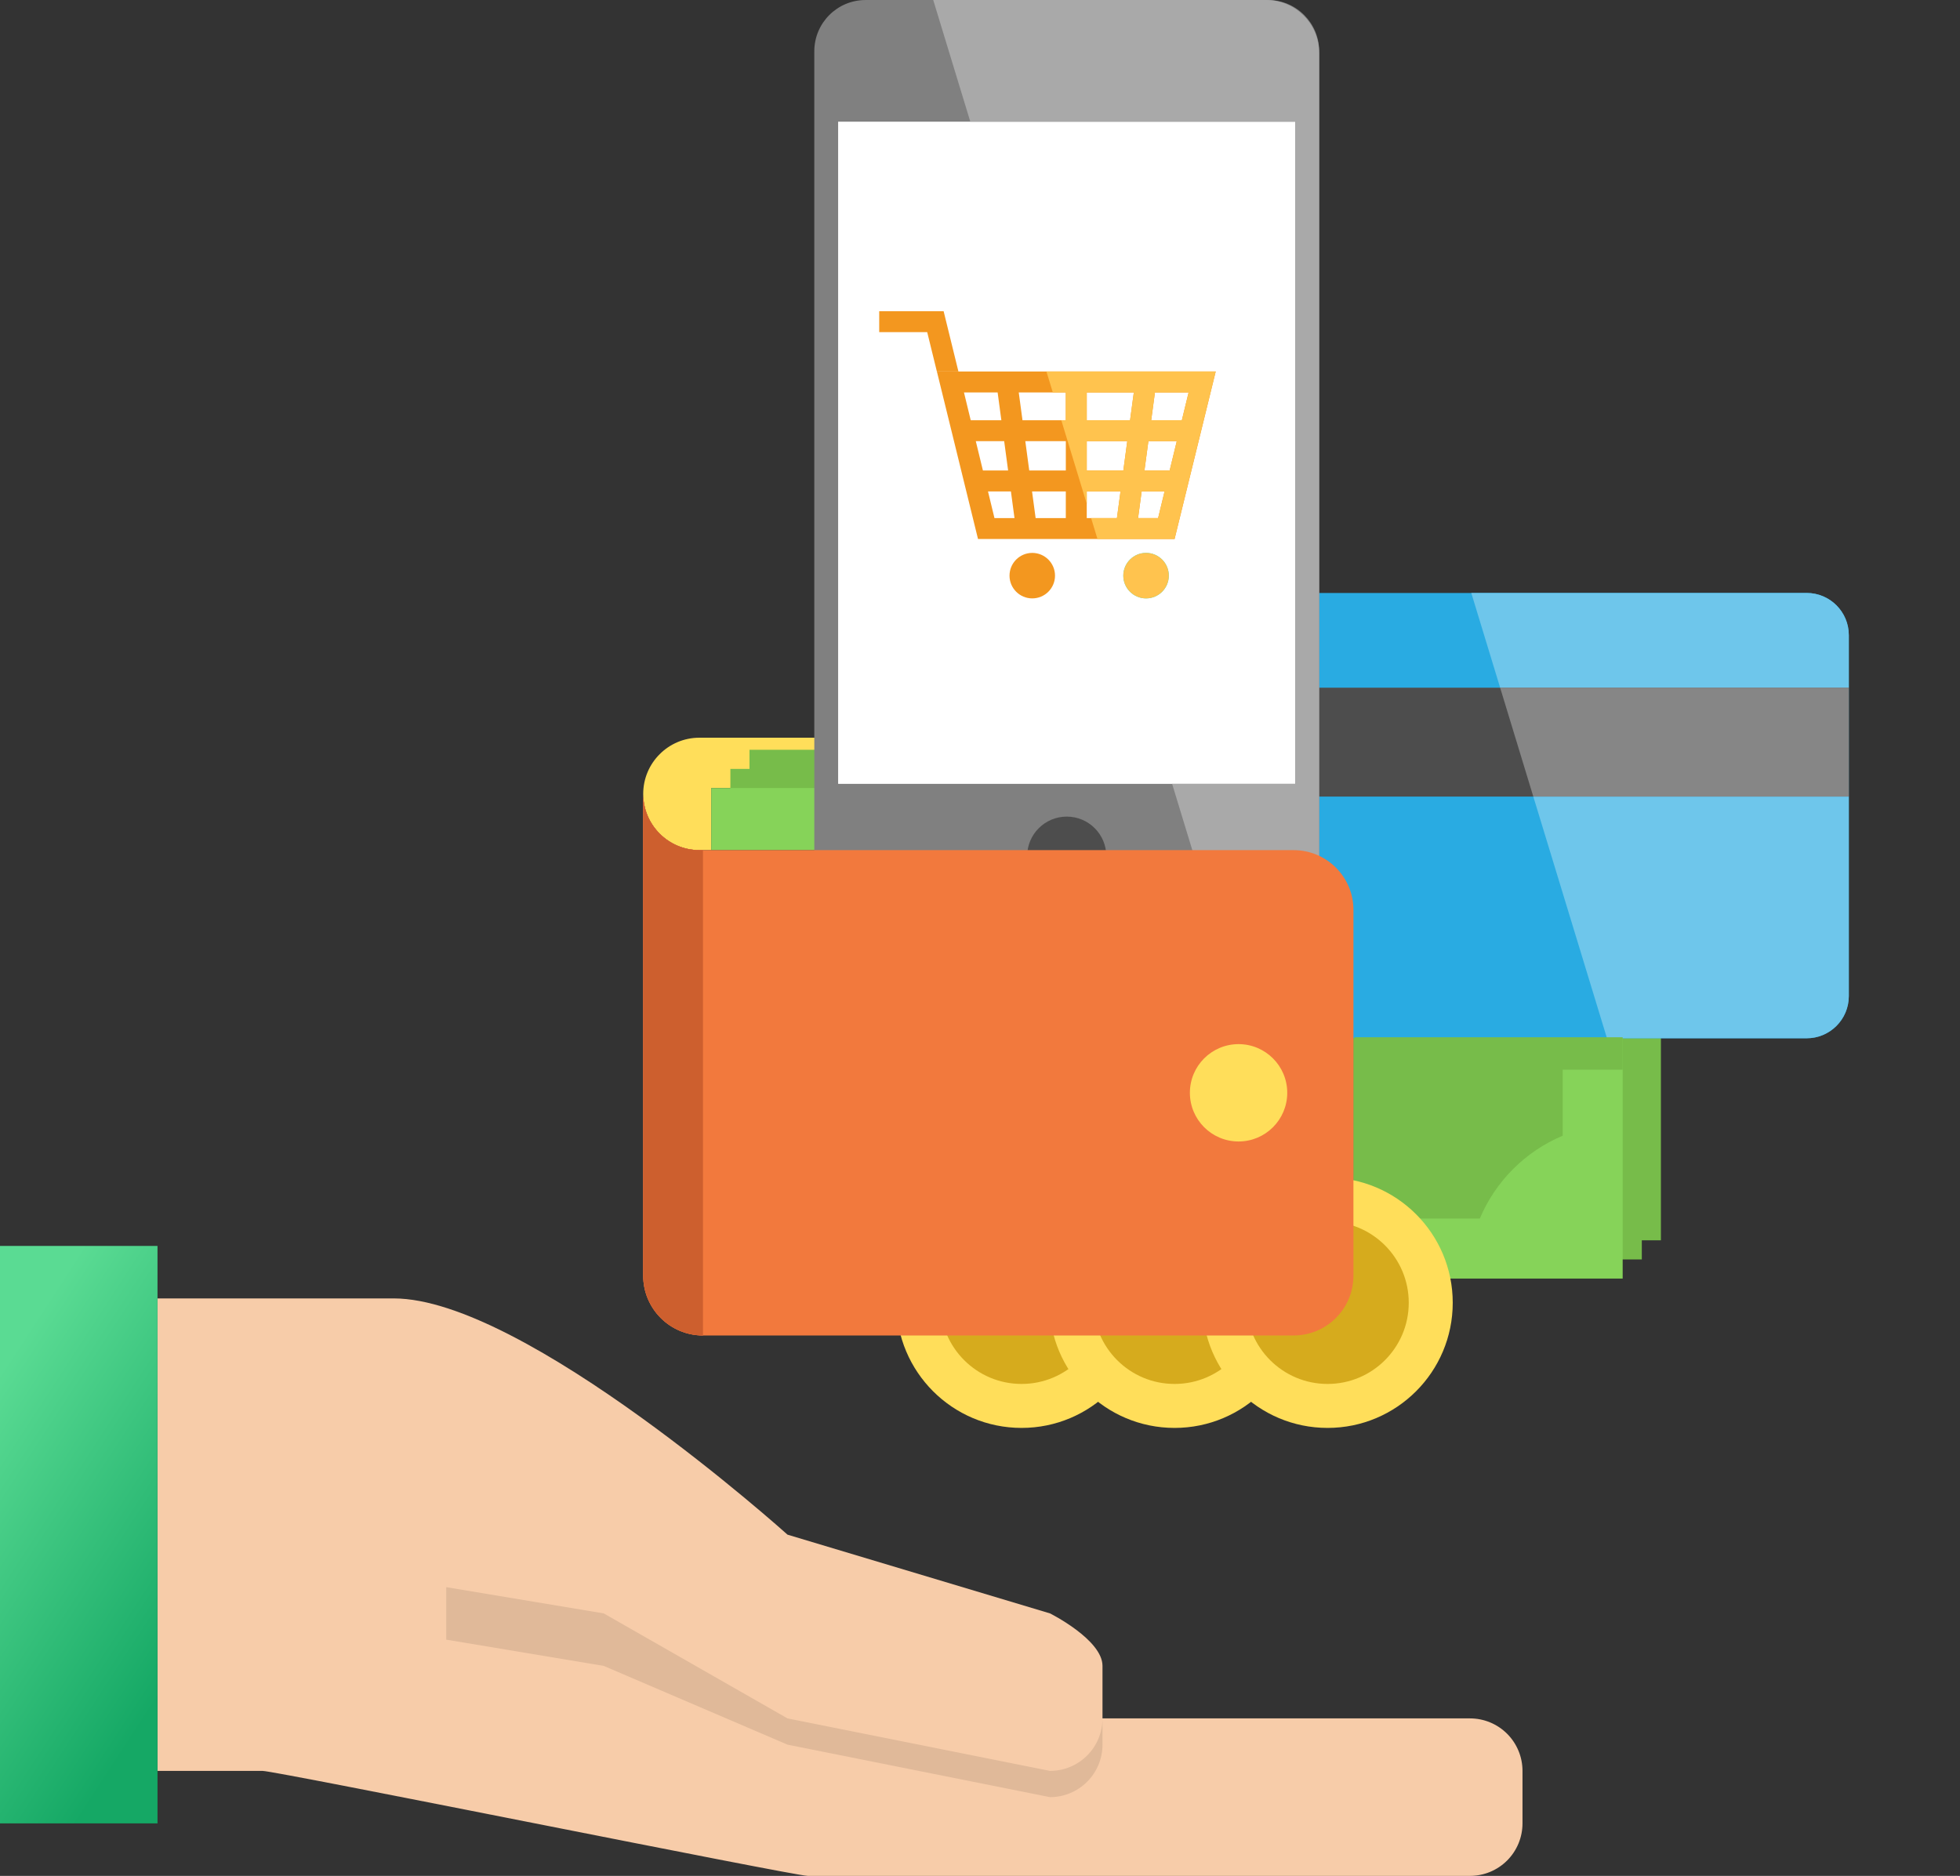 <svg fill="none" height="134" viewBox="0 0 140 134" width="140" xmlns="http://www.w3.org/2000/svg" xmlns:xlink="http://www.w3.org/1999/xlink"><rect x="0" y="0" width="140" height="134" fill="#333333" stroke="none"/><linearGradient id="a" gradientUnits="userSpaceOnUse" x1="5.794" x2="24.39" y1="89.163" y2="101.27"><stop offset="0" stop-color="#5adb93"/><stop offset="1" stop-color="#15a865"/></linearGradient><clipPath id="b"><path d="m38 0h102v102h-102z"/></clipPath><g clip-path="url(#b)"><path d="m72.97 102c4.938 0 8.941-4.003 8.941-8.941 0-4.938-4.003-8.941-8.941-8.941s-8.941 4.003-8.941 8.941c0 4.938 4.003 8.941 8.941 8.941z" fill="#ffde5a"/><path d="m72.97 98.859c3.203 0 5.8-2.596 5.8-5.8 0-3.203-2.597-5.8-5.8-5.8-3.203 0-5.8 2.597-5.8 5.8 0 3.203 2.596 5.8 5.8 5.8z" fill="#d6ab1d"/><path d="m83.898 102c4.938 0 8.941-4.003 8.941-8.941 0-4.938-4.003-8.941-8.941-8.941s-8.941 4.003-8.941 8.941c0 4.938 4.003 8.941 8.941 8.941z" fill="#ffde5a"/><path d="m83.898 98.859c3.203 0 5.8-2.596 5.8-5.8 0-3.203-2.597-5.8-5.8-5.8-3.203 0-5.8 2.597-5.8 5.8 0 3.203 2.597 5.8 5.8 5.8z" fill="#d6ab1d"/><path d="m96.209 56.289h-45.405v4.439h-.845c-2.217 0-4.016-1.799-4.016-4.016 0-1.108.45-2.114 1.177-2.839.725-.727 1.731-1.177 2.839-1.177h42.034c2.128 0 3.893 1.556 4.217 3.594z" fill="#ffde5a"/><path d="m103.694 54.924h-51.524v4.439h41.6c2.359 0 4.27 1.911 4.27 4.27v24.901 1.226c0 .07-.002.137-.006.205h19.238v-35.041z" fill="#77bc4a"/><path d="m105.06 53.558h-51.525v4.439h41.6c2.359 0 4.27 1.911 4.27 4.27v24.901 1.226c0 .07-.002.137-.006.205h19.238v-35.041z" fill="#77bc4a"/><path d="m102.328 56.29h-51.525v4.439h41.6c2.359 0 4.27 1.911 4.27 4.27v24.901 1.226c0 .07-.002.137-.006.205h19.238v-35.041z" fill="#86d359"/><path d="m111.621 66.495v14.632c-2.668 1.12-4.801 3.253-5.921 5.92h-9.025v-22.049c0-2.359-1.911-4.27-4.27-4.27h13.361c1.136 2.596 3.238 4.67 5.855 5.767z" fill="#77bc4a"/><path d="m132.058 45.37v25.784c0 1.664-1.349 3.013-3.013 3.013h-46.118c-1.664 0-3.013-1.349-3.013-3.013v-25.784c0-1.664 1.349-3.013 3.013-3.013h46.118c1.664 0 3.013 1.348 3.013 3.013z" fill="#29abe2"/><path d="m132.058 49.124v7.778h-52.143v-7.778z" fill="#4d4d4d"/><path d="m61.826 0h28.74c2.022 0 3.661 1.639 3.661 3.661v58.525c0 2.022-1.639 3.661-3.661 3.661h-28.74c-2.022 0-3.661-1.639-3.661-3.661v-58.524c0-2.022 1.639-3.661 3.661-3.661z" fill="#808080"/><path d="m92.526 8.692v47.301h-32.659v-47.301z" fill="#fff"/><path d="m76.196 63.986c1.561 0 2.827-1.266 2.827-2.827s-1.266-2.827-2.827-2.827-2.827 1.266-2.827 2.827 1.266 2.827 2.827 2.827z" fill="#4d4d4d"/><path d="m94.826 102c4.938 0 8.941-4.003 8.941-8.941 0-4.938-4.003-8.941-8.941-8.941s-8.941 4.003-8.941 8.941c0 4.938 4.003 8.941 8.941 8.941z" fill="#ffde5a"/><path d="m94.826 98.859c3.203 0 5.799-2.596 5.799-5.8 0-3.203-2.596-5.8-5.799-5.8-3.203 0-5.8 2.597-5.8 5.8 0 3.203 2.597 5.8 5.8 5.8z" fill="#d6ab1d"/><path d="m50.212 60.727v34.668c-2.359 0-4.269-1.912-4.269-4.272v-34.412c0 2.218 1.798 4.016 4.016 4.016z" fill="#e86e4d"/><g fill="#f3971f"><path d="m69.858 38.503h2.808 8.425 2.808l2.938-11.966h-19.916zm6.272-8.485h-3.095l-.267-1.985h3.362v1.985zm1.496-1.985h3.361l-.267 1.985h-3.095v-1.985zm-6.1 1.985h-2.189l-.482-1.985h2.404zm-1.826 1.496h2.027l.281 2.094h-1.8zm3.536 0h2.894v2.094h-2.613zm4.389 0h2.894l-.281 2.094h-2.613zm4.403 0h2.027l-.508 2.094h-1.8zm.201-1.496.267-1.985h2.404l-.482 1.985zm-11.196 6.989-.462-1.904h1.637l.256 1.904zm2.684-1.904h2.412v1.904h-2.156zm3.908 1.904v-1.904h2.412l-.256 1.904zm3.666 0 .256-1.904h1.637l-.462 1.904z"/><path d="m66.919 26.537h1.54l-1.057-4.306h-4.601v1.496h3.428z"/><path d="m73.733 42.745c.898 0 1.625-.728 1.625-1.625s-.728-1.625-1.625-1.625-1.625.728-1.625 1.625.728 1.625 1.625 1.625z"/></g><path d="m83.486 41.12c0-.897-.728-1.625-1.625-1.625s-1.625.728-1.625 1.625c0 .898.728 1.625 1.625 1.625s1.625-.728 1.625-1.625z" fill="#2be0c6"/><path d="m90.439 0h-23.78l23.829 0c-.016-0-.033-0-.049-0z" fill="#fff"/><path d="m90.492 65.847h-3.767v.001h3.713c.018 0 .035-0.0.053-.001zm3.735-23.49v6.768z" fill="#6ec6eb"/><path d="m90.488 0h-23.829l2.649 8.692h23.218v47.301h-8.803l3.003 9.854 3.766-.001c2.067-.029 3.735-1.713 3.735-3.787v-5.156-7.779-6.768-38.569c.001-2.075-1.669-3.761-3.739-3.787z" fill="#a9a9a9"/><path d="m81.291 37.007.256-1.904h1.637l-.462 1.904zm-3.666-3.4v-2.094h2.894l-.281 2.094zm4.122 0 .281-2.094h2.027l-.508 2.094zm-4.122-3.59v-1.985h3.361l-.267 1.985zm4.604 0 .267-1.985h2.404l-.482 1.985zm4.606-3.481h-12.09l.456 1.496h.928v1.985h-.323l1.819 5.968v-.882h2.412l-.256 1.904h-1.845l.456 1.496h2.697 2.808z" fill="#ffc34e"/><path d="m81.861 39.495c-.898 0-1.625.728-1.625 1.625 0 .897.728 1.625 1.625 1.625s1.625-.728 1.625-1.625c0-.898-.728-1.625-1.625-1.625z" fill="#ffc34e"/><path d="m132.058 56.903h-22.536l5.263 17.263h14.261c1.664 0 3.012-1.349 3.012-3.013zm-3.012-14.546h-23.954l2.061 6.768h24.905v-3.755c0-1.664-1.349-3.013-3.012-3.013z" fill="#6ec6eb"/><path d="m132.058 49.124h-24.905l2.369 7.778h22.536z" fill="#868686"/><path d="m96.674 64.999v26.125c0 .072-.003.139-.007.206-.104 2.265-1.974 4.066-4.264 4.066h-42.191c-2.359 0-4.269-1.912-4.269-4.272v-34.412c0 2.218 1.798 4.016 4.016 4.016h42.444c2.359 0 4.272 1.912 4.272 4.272z" fill="#f2793d"/><path d="m115.905 74.095h-19.158v2.318h19.158z" fill="#77bc4a"/><path d="m88.469 81.539c1.92 0 3.477-1.557 3.477-3.477s-1.557-3.477-3.477-3.477-3.477 1.557-3.477 3.477 1.557 3.477 3.477 3.477z" fill="#ffde5a"/><path d="m50.212 60.727v34.668c-2.359 0-4.269-1.912-4.269-4.272v-34.412c0 2.218 1.798 4.016 4.016 4.016z" fill="#cd5f2e"/></g><path d="m78.75 122.75h26.25c.995 0 1.948.395 2.652 1.098.703.704 1.098 1.657 1.098 2.652v3.75c0 .995-.395 1.948-1.098 2.652-.704.703-1.657 1.098-2.652 1.098h-47.306c-.954 0-37.99-7.5-38.944-7.5h-7.5v-33.75h16.875c9.375 0 28.125 16.875 28.125 16.875l18.75 5.625s3.75 1.875 3.75 3.75v3.75c0 .995-.395 1.948-1.098 2.652-.703.703-1.657 1.098-2.652 1.098l-18.75-3.75-13.125-7.5" fill="#f7cca9"/><path d="m0 89h11.25v41.25h-11.25z" fill="url(#a)"/><path d="m75 126.5-18.75-3.75-13.125-7.5-11.25-1.875v3.75l11.25 1.875 13.125 5.625 18.75 3.75c.995 0 1.948-.395 2.652-1.098.703-.704 1.098-1.657 1.098-2.652v-1.875c0 .995-.395 1.948-1.098 2.652-.703.703-1.657 1.098-2.652 1.098z" fill="#e0b999"/></svg>